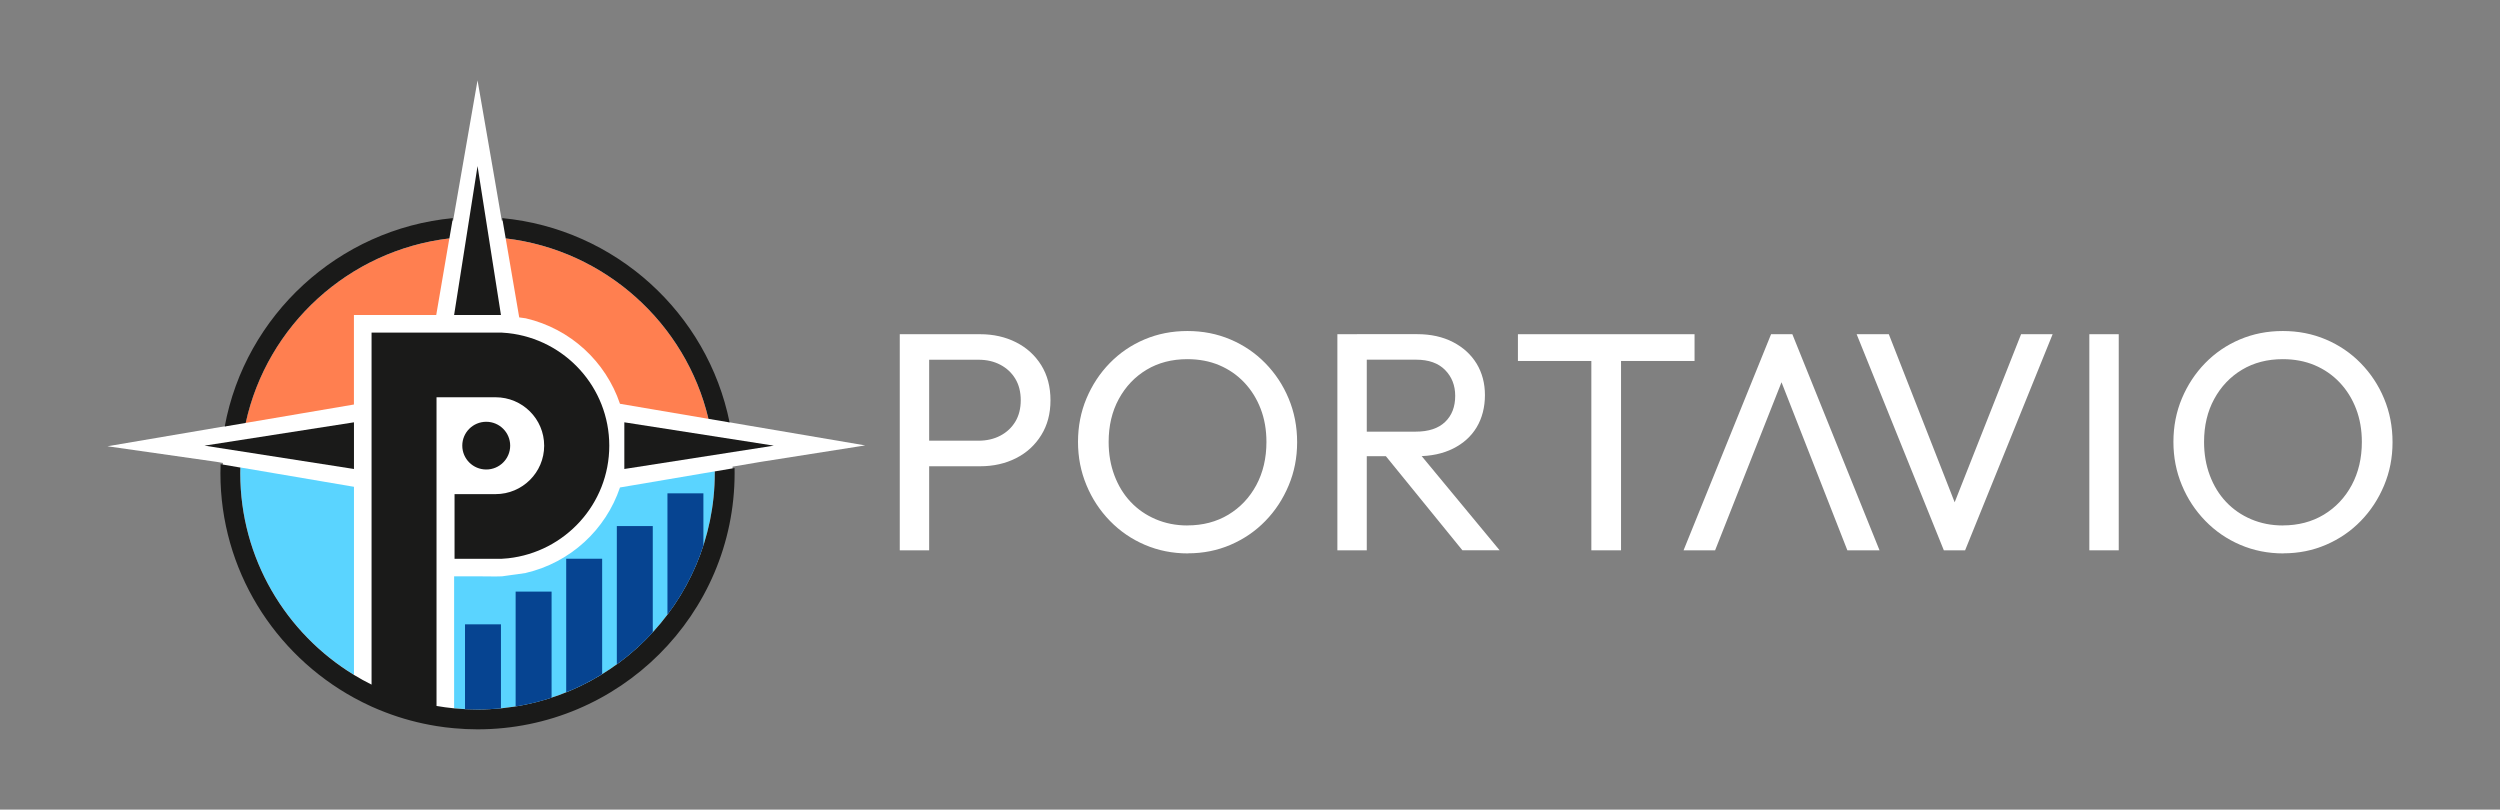 <svg width="386" height="125" viewBox="0 0 386 125" fill="none" xmlns="http://www.w3.org/2000/svg">
<rect x="0" y="0" width="386" height="125" fill="#808080" stroke="none"/>
<path d="M138.923 84.969V51.602H143.462V84.969H138.923ZM141.964 71.984V68.043H151.086C152.341 68.043 153.462 67.785 154.444 67.271C155.426 66.756 156.201 66.035 156.762 65.109C157.322 64.182 157.603 63.072 157.603 61.793C157.603 60.513 157.322 59.403 156.762 58.477C156.201 57.55 155.426 56.83 154.444 56.315C153.462 55.8 152.348 55.543 151.086 55.543H141.964V51.602H151.329C153.389 51.602 155.241 52.021 156.88 52.852C158.525 53.682 159.817 54.866 160.769 56.388C161.714 57.91 162.194 59.712 162.194 61.8C162.194 63.888 161.721 65.646 160.769 67.182C159.817 68.719 158.525 69.91 156.88 70.741C155.241 71.572 153.389 71.991 151.329 71.991H141.964V71.984Z" fill="white"/>
<path d="M183.427 85.448C181.05 85.448 178.829 85.006 176.77 84.124C174.71 83.242 172.91 82.006 171.367 80.418C169.825 78.83 168.614 76.999 167.751 74.911C166.88 72.83 166.444 70.602 166.444 68.227C166.444 65.852 166.88 63.587 167.751 61.521C168.622 59.455 169.817 57.631 171.345 56.065C172.873 54.499 174.659 53.279 176.703 52.411C178.748 51.543 180.954 51.109 183.338 51.109C185.722 51.109 187.929 51.543 189.973 52.411C192.018 53.279 193.811 54.492 195.354 56.065C196.896 57.639 198.107 59.462 198.97 61.543C199.841 63.624 200.277 65.867 200.277 68.271C200.277 70.676 199.841 72.874 198.97 74.955C198.099 77.036 196.904 78.867 195.376 80.433C193.848 82.006 192.062 83.227 190.018 84.109C187.973 84.992 185.781 85.433 183.427 85.433V85.448ZM183.331 81.124C185.707 81.124 187.818 80.573 189.656 79.47C191.494 78.359 192.933 76.837 193.974 74.903C195.014 72.962 195.538 70.742 195.538 68.242C195.538 66.381 195.243 64.675 194.645 63.117C194.047 61.565 193.206 60.212 192.114 59.058C191.021 57.904 189.73 57.014 188.254 56.389C186.77 55.764 185.132 55.455 183.331 55.455C180.947 55.455 178.851 55.999 177.035 57.087C175.22 58.175 173.788 59.683 172.74 61.609C171.692 63.536 171.175 65.742 171.175 68.242C171.175 70.102 171.47 71.823 172.068 73.411C172.666 74.999 173.5 76.359 174.578 77.499C175.655 78.639 176.939 79.528 178.438 80.168C179.936 80.808 181.567 81.131 183.338 81.131L183.331 81.124Z" fill="white"/>
<path d="M206.491 84.969V51.601H211.03V84.969H206.491ZM209.532 70.447V66.645H218.61C220.573 66.645 222.079 66.145 223.119 65.153C224.16 64.16 224.684 62.814 224.684 61.116C224.684 59.513 224.16 58.182 223.119 57.123C222.071 56.064 220.588 55.535 218.654 55.535H209.532V51.594H218.802C220.927 51.594 222.773 52.005 224.352 52.822C225.924 53.638 227.142 54.755 227.998 56.16C228.847 57.572 229.275 59.189 229.275 61.013C229.275 62.836 228.847 64.557 227.998 65.969C227.149 67.38 225.931 68.476 224.352 69.263C222.773 70.05 220.927 70.439 218.802 70.439H209.532V70.447ZM225.799 84.969L213.636 70.013L217.931 68.52L231.541 84.961H225.799V84.969Z" fill="white"/>
<path d="M234.367 55.734V51.602H261.638V55.734H234.367ZM245.704 84.969V52.557H250.287V84.969H245.704Z" fill="white"/>
<path d="M300.128 84.969L286.666 51.602H291.633L302.689 79.822H300.903L312.055 51.602H316.926L303.412 84.969H300.128Z" fill="white"/>
<path d="M276.738 51.602L290.2 84.969H285.233L274.177 56.749H275.963L264.812 84.969H259.94L273.454 51.602H276.738Z" fill="white"/>
<path d="M322.594 84.969V51.602H327.133V84.969H322.594Z" fill="white"/>
<path d="M352.559 85.448C350.182 85.448 347.961 85.006 345.902 84.124C343.842 83.242 342.041 82.006 340.499 80.418C338.956 78.83 337.746 76.999 336.883 74.911C336.012 72.83 335.576 70.602 335.576 68.227C335.576 65.852 336.012 63.587 336.883 61.521C337.753 59.455 338.949 57.631 340.477 56.065C342.005 54.499 343.791 53.279 345.835 52.411C347.879 51.543 350.086 51.109 352.47 51.109C354.854 51.109 357.061 51.543 359.105 52.411C361.15 53.279 362.943 54.492 364.486 56.065C366.028 57.639 367.239 59.462 368.102 61.543C368.973 63.624 369.408 65.867 369.408 68.271C369.408 70.676 368.973 72.874 368.102 74.955C367.231 77.036 366.035 78.867 364.508 80.433C362.98 82.006 361.194 83.227 359.149 84.109C357.105 84.992 354.913 85.433 352.559 85.433V85.448ZM352.463 81.124C354.839 81.124 356.95 80.573 358.788 79.47C360.626 78.359 362.065 76.837 363.105 74.903C364.146 72.962 364.67 70.742 364.67 68.242C364.67 66.381 364.375 64.675 363.777 63.117C363.179 61.565 362.338 60.212 361.246 59.058C360.153 57.904 358.862 57.014 357.386 56.389C355.902 55.764 354.264 55.455 352.463 55.455C350.079 55.455 347.983 55.999 346.167 57.087C344.352 58.175 342.92 59.683 341.872 61.609C340.824 63.536 340.307 65.742 340.307 68.242C340.307 70.102 340.602 71.823 341.2 73.411C341.798 74.999 342.632 76.359 343.709 77.499C344.787 78.639 346.071 79.528 347.569 80.168C349.068 80.808 350.699 81.131 352.47 81.131L352.463 81.124Z" fill="white"/>
<path d="M133.594 68.772L112.316 65.154C108.877 48.471 94.81 35.662 77.473 34.044L76.337 27.426L73.731 12.404L69.96 34.051C52.453 35.721 38.29 48.809 35.08 65.757L16.584 68.904L33.448 71.309L34.423 71.478C34.401 72.015 34.386 72.551 34.386 73.088C34.386 94.75 52.01 112.309 73.753 112.309C95.496 112.309 113.121 94.75 113.121 73.088C113.121 72.743 113.121 72.397 113.106 72.051L117.475 71.309L133.587 68.772H133.594Z" fill="white"/>
<path d="M75.075 72.491C77.117 72.491 78.772 70.841 78.772 68.807C78.772 66.772 77.117 65.123 75.075 65.123C73.032 65.123 71.377 66.772 71.377 68.807C71.377 70.841 73.032 72.491 75.075 72.491Z" fill="#1A1A19"/>
<path d="M73.732 25.639L70.115 48.631H73.732H77.348L73.732 25.639Z" fill="#1A1A19"/>
<path d="M31.574 68.808L54.653 72.411V68.808V65.205L31.574 68.808Z" fill="#1A1A19"/>
<path d="M37.109 72.176C37.109 72.463 37.095 72.757 37.095 73.043C37.095 86.213 44.128 97.771 54.653 104.19V75.161L37.109 72.176Z" fill="#5AD4FF"/>
<path d="M78.079 36.809L80.168 49.007L81.179 49.147C88.08 50.757 93.526 55.823 95.726 62.345L109.387 64.669C105.904 49.934 93.43 38.625 78.079 36.809Z" fill="#FF7F50"/>
<path d="M81.186 88.471L77.51 88.985C77.178 89 76.846 89.007 76.514 89.007L73.798 88.985H70.115V109.36C71.303 109.478 72.514 109.537 73.732 109.537C93.932 109.537 110.361 93.162 110.361 73.044C110.361 72.956 110.361 72.868 110.361 72.779L95.726 75.265C93.526 81.787 88.079 86.853 81.179 88.463L81.186 88.471Z" fill="#5AD4FF"/>
<path d="M54.654 48.632H67.355L69.378 36.809C53.805 38.654 41.199 50.264 37.922 65.301L54.646 62.456V48.632H54.654Z" fill="#FF7F50"/>
<path d="M119.476 68.808L96.397 65.205V68.808V72.411L119.476 68.808Z" fill="#1A1A19"/>
<path d="M109.387 64.668L112.649 65.22C109.239 48.352 95.024 35.337 77.54 33.676L78.079 36.808C93.43 38.624 105.903 49.941 109.387 64.668Z" fill="#1A1A19"/>
<path d="M69.385 36.808L69.923 33.676C52.218 35.367 37.87 48.683 34.696 65.852L37.936 65.301C41.213 50.264 53.819 38.646 69.392 36.808H69.385Z" fill="#1A1A19"/>
<path d="M113.424 72.264L110.361 72.786C110.361 72.874 110.361 72.963 110.361 73.051C110.361 93.176 93.925 109.543 73.732 109.543C72.514 109.543 71.304 109.485 70.115 109.367C69.2 109.279 68.293 109.154 67.4 108.999V61.337H76.514C80.662 61.337 84.02 64.683 84.02 68.816C84.02 72.948 80.662 76.293 76.514 76.293H70.182V86.279H76.514C76.824 86.279 77.134 86.293 77.437 86.279L78.463 86.198C87.238 85.227 94.073 77.816 94.073 68.816C94.073 59.816 87.246 52.396 78.463 51.433L77.437 51.352C77.127 51.337 76.824 51.352 76.514 51.352H57.369V105.705C56.439 105.242 55.532 104.742 54.653 104.205C44.129 97.786 37.095 86.227 37.095 73.058C37.095 72.764 37.095 72.477 37.11 72.191L34.062 71.668C34.047 72.132 34.032 72.595 34.032 73.058C34.032 87.985 42.372 100.999 54.653 107.735C55.539 108.22 56.447 108.676 57.369 109.095C58.071 109.411 58.779 109.705 59.495 109.977C62.012 110.948 64.661 111.661 67.392 112.102C68.285 112.249 69.193 112.36 70.108 112.44C71.296 112.551 72.507 112.61 73.725 112.61C95.615 112.61 113.424 94.867 113.424 73.058C113.424 72.793 113.424 72.536 113.417 72.279L113.424 72.264Z" fill="#1A1A19"/>
<path d="M71.798 96.394V109.49C72.44 109.527 73.082 109.542 73.731 109.542C74.949 109.542 76.16 109.483 77.348 109.365V96.394H71.798Z" fill="#064491"/>
<path d="M79.614 91.336V109.071C81.518 108.762 83.371 108.314 85.164 107.726V91.343H79.614V91.336Z" fill="#064491"/>
<path d="M87.422 86.277V106.887C89.363 106.108 91.216 105.167 92.972 104.078V86.269H87.422V86.277Z" fill="#064491"/>
<path d="M95.238 81.227V102.572C97.253 101.109 99.113 99.454 100.788 97.624V81.227H95.238Z" fill="#064491"/>
<path d="M108.605 76.168H103.055V94.895C105.461 91.704 107.35 88.101 108.605 84.219V76.16V76.168Z" fill="#064491"/>
</svg>

